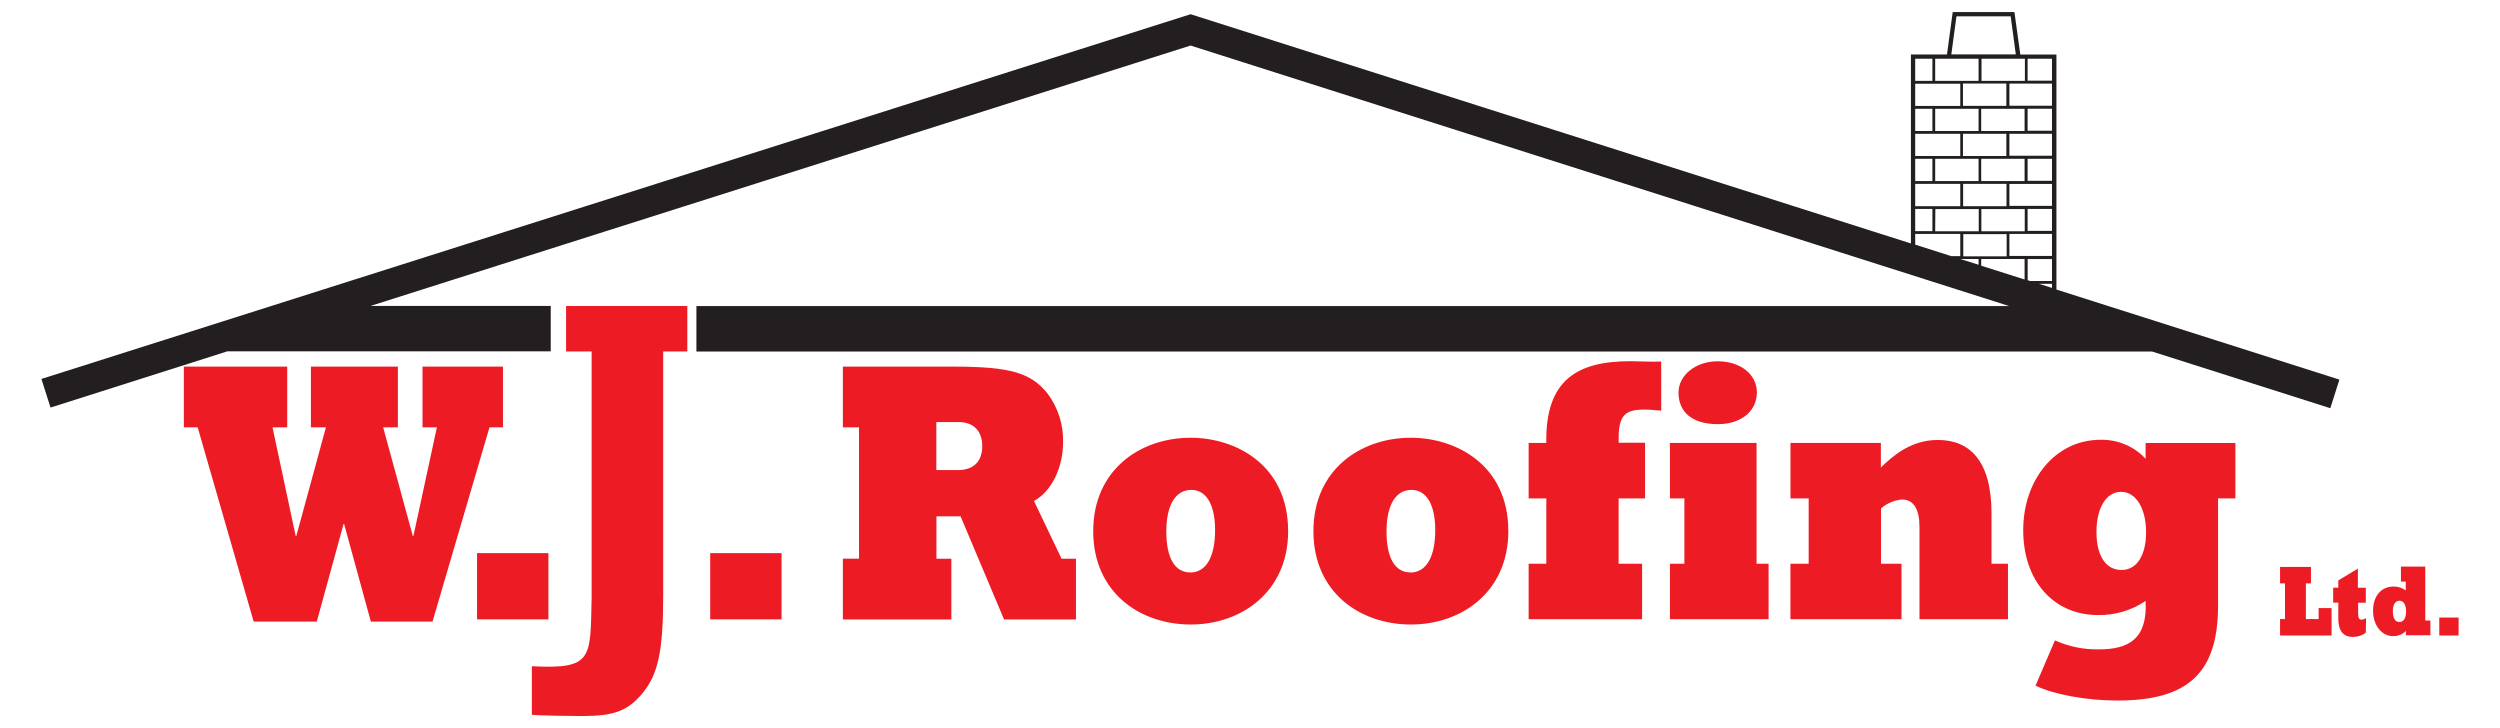 <svg width="285" height="83" viewBox="0 0 285 83" fill="none" xmlns="http://www.w3.org/2000/svg">
<path d="M234.433 33.001V6.216H230.315L229.645 1.379H222.608L221.957 6.21H217.845V27.755L135.729 1.62L4.722 43.199L5.759 46.463L25.911 40.054H62.784V34.88H42.228L135.723 5.192L229.048 34.892H79.391V40.072H245.329L265.656 46.535L266.693 43.277L234.427 33.007L234.433 33.001ZM230.839 9.222H225.895V6.692H230.839V9.222ZM223.814 26.689H228.759V29.219H223.814V26.689ZM220.63 23.834H225.575V26.364H220.612L220.63 23.834ZM225.876 23.834H230.821V26.364H225.876V23.834ZM228.741 23.503H223.796V20.961H228.741V23.503ZM220.612 18.106H225.557V20.642H220.612V18.106ZM225.858 18.106H230.803V20.642H225.858V18.106ZM228.723 17.781H223.778V15.251H228.723V17.781ZM220.612 12.402H225.557V14.932H220.612V12.402ZM225.858 12.402H230.803V14.932H225.858V12.402ZM228.723 12.07H223.778V9.523H228.723V12.07ZM223.03 1.861H229.217L229.802 6.198H222.451L223.036 1.861H223.03ZM220.612 6.692H225.557V9.222H220.612V6.692ZM218.333 6.692H220.293V9.222H218.333V6.692ZM218.333 9.547H223.471V12.077H218.333V9.547ZM218.333 12.402H220.293V14.932H218.333V12.402ZM218.333 15.251H223.471V17.781H218.333V15.251ZM218.333 18.106H220.293V20.642H218.333V18.106ZM218.333 20.961H223.471V23.509H218.333V20.961ZM218.333 23.822H220.293V26.352H218.333V23.822ZM223.471 29.201H222.451L218.333 27.887V26.671H223.471V29.201ZM225.557 30.182L223.477 29.526H225.557V30.182ZM230.803 31.863L225.858 30.291V29.526H230.803V31.863ZM233.926 32.821L232.449 32.357H233.926V32.821ZM233.926 32.032H231.424L231.153 31.941V29.532H233.926V32.038V32.032ZM233.926 29.177H229.072V26.671H233.926V29.177ZM233.926 26.322H231.147V23.816H233.926V26.322ZM233.926 23.466H229.072V20.967H233.926V23.466ZM233.926 20.611H231.147V18.106H233.926V20.611ZM233.926 17.756H229.072V15.251H233.926V17.756ZM233.926 14.902H231.147V12.396H233.926V14.902ZM233.926 12.053H229.072V9.529H233.926V12.053ZM233.926 9.197H231.147V6.692H233.926V9.197Z" fill="#231F20"/>
<path d="M22.534 48.716H20.96V41.795H32.742V48.716H31.066L33.707 61.1H33.78L37.156 48.716H35.444V41.795H45.357V48.716H43.681L47.058 61.1H47.13L49.807 48.716H48.167V41.795H57.339V48.716H55.801L49.307 70.863H42.276L39.231 59.744H39.164L36.113 70.863H28.919L22.534 48.716Z" fill="#ED1C24"/>
<path d="M62.519 63.057H54.384V70.61H62.519V63.057Z" fill="#ED1C24"/>
<path d="M66.462 81.627C65.341 81.627 61.469 81.591 60.631 81.482V75.947C67.626 76.314 67.288 75.061 67.445 68.195V40.066H64.533V34.886H78.353V40.066H75.604V67.912C75.604 74.272 75.019 76.88 73.222 79.061C71.57 81.03 69.99 81.627 66.462 81.627Z" fill="#ED1C24"/>
<path d="M89.099 63.057H80.964V70.61H89.099V63.057Z" fill="#ED1C24"/>
<path d="M96.087 63.69H97.927V48.716H96.087V41.795H108.702C115.118 41.795 117.536 42.476 119.441 44.891C120.623 46.481 121.244 48.427 121.19 50.408C121.19 53.318 119.882 56.01 117.874 57.112L121.021 63.696H122.661V70.616H114.461L109.504 58.859H106.754V63.696H108.455V70.616H96.087V63.696V63.69ZM109.203 53.589C111.012 53.589 111.976 52.571 111.976 50.872C111.976 49.174 111.036 48.114 109.263 48.114H106.742V53.589H109.197H109.203Z" fill="#ED1C24"/>
<path d="M135.74 49.902C140.823 49.902 146.847 52.956 146.847 60.551C146.847 67.466 141.529 71.195 135.74 71.195C129.951 71.195 124.627 67.55 124.627 60.551C124.627 53.553 129.982 49.902 135.74 49.902ZM135.674 65.268C137.483 65.268 138.52 63.521 138.52 60.431C138.52 57.522 137.519 55.847 135.807 55.847C133.998 55.847 132.96 57.594 132.96 60.6C132.96 63.605 133.931 65.256 135.674 65.256" fill="#ED1C24"/>
<path d="M160.843 49.902C165.926 49.902 171.95 52.956 171.95 60.551C171.95 67.466 166.632 71.195 160.843 71.195C155.054 71.195 149.73 67.55 149.73 60.551C149.73 53.553 155.085 49.902 160.843 49.902ZM160.777 65.268C162.58 65.268 163.617 63.521 163.617 60.431C163.617 57.522 162.616 55.847 160.903 55.847C159.101 55.847 158.063 57.594 158.063 60.6C158.063 63.605 159.034 65.256 160.777 65.256" fill="#ED1C24"/>
<path d="M204.114 64.268H206.188V56.817H204.114V50.493H214.419V53.294C215.697 52.059 217.766 50.155 220.913 50.155C224.592 50.155 227.034 52.571 227.034 58.552V64.268H228.909V70.592H218.821V60.082C218.821 58.088 218.188 56.944 216.813 56.944C215.933 57.022 215.101 57.377 214.437 57.962V64.268H216.771V70.592H204.108V64.268H204.114Z" fill="#ED1C24"/>
<path d="M190.372 64.268H192.018V56.817H190.372V50.493H200.249V64.268H201.618V70.592H190.372V64.268ZM200.285 44.752C200.285 46.704 198.681 48.354 195.835 48.354C192.989 48.354 191.349 47.041 191.349 44.752C191.349 42.801 193.26 41.187 195.835 41.187C198.41 41.187 200.285 42.675 200.285 44.752Z" fill="#ED1C24"/>
<path d="M234.264 73.007C235.85 73.718 237.574 74.068 239.311 74.025C242.628 74.025 244.834 72.863 244.599 68.508C243.001 69.586 241.108 70.146 239.178 70.116C234.095 70.116 230.646 66.213 230.646 60.443C230.646 54.673 234.324 50.137 239.444 50.137C241.391 50.083 243.273 50.872 244.599 52.3V50.499H254.838V56.817H252.86V69.002C252.86 76.808 249.363 79.862 241.379 79.862C237.936 79.862 234.149 79.187 232.051 78.163L234.258 73.007H234.264ZM241.844 64.978C243.592 64.978 244.654 63.328 244.654 60.66C244.654 57.992 243.514 56.07 241.807 56.07C240.101 56.07 238.997 57.901 238.997 60.66C238.997 63.419 240.107 64.978 241.844 64.978Z" fill="#ED1C24"/>
<path d="M174.266 64.268H176.28V56.817H174.266V50.493H176.28C176.147 43.235 179.892 41.175 185.879 41.175C186.651 41.175 188.358 41.265 189.377 41.217V46.819C188.937 46.776 188.104 46.692 187.399 46.692C184.957 46.692 184.486 47.626 184.523 50.469H187.538V56.817H184.523V64.268H187.2V70.592H174.266V64.268Z" fill="#ED1C24"/>
<path d="M259.927 70.574H260.488V66.508H259.927V64.629H263.449V66.508H262.87V70.574H264.323V69.321H265.8V72.447H259.927V70.574Z" fill="#ED1C24"/>
<path d="M269.702 72.122C269.286 72.447 268.767 72.616 268.237 72.61C267.073 72.61 266.566 71.845 266.566 70.514V68.707H265.981V66.996H266.566V66.165L268.797 64.822V67.002H269.702V68.713H268.828V69.851C268.828 70.436 268.918 70.64 269.22 70.64C269.4 70.628 269.581 70.568 269.732 70.466L269.702 72.134V72.122Z" fill="#ED1C24"/>
<path d="M274.273 72.423V71.929C273.881 72.327 273.344 72.538 272.784 72.514C271.505 72.514 270.528 71.267 270.528 69.635C270.528 67.888 271.517 66.864 272.862 66.864C273.362 66.852 273.851 67.008 274.255 67.303V66.304H273.706V64.593H276.48V70.737H277.065V72.423H274.273ZM273.543 68.484C273.073 68.484 272.784 68.924 272.784 69.683C272.784 70.442 273.043 70.911 273.525 70.911C274.008 70.911 274.291 70.466 274.291 69.707C274.291 68.948 274.008 68.484 273.543 68.484Z" fill="#ED1C24"/>
<path d="M280.279 70.399H278.078V72.447H280.279V70.399Z" fill="#ED1C24"/>
</svg>
